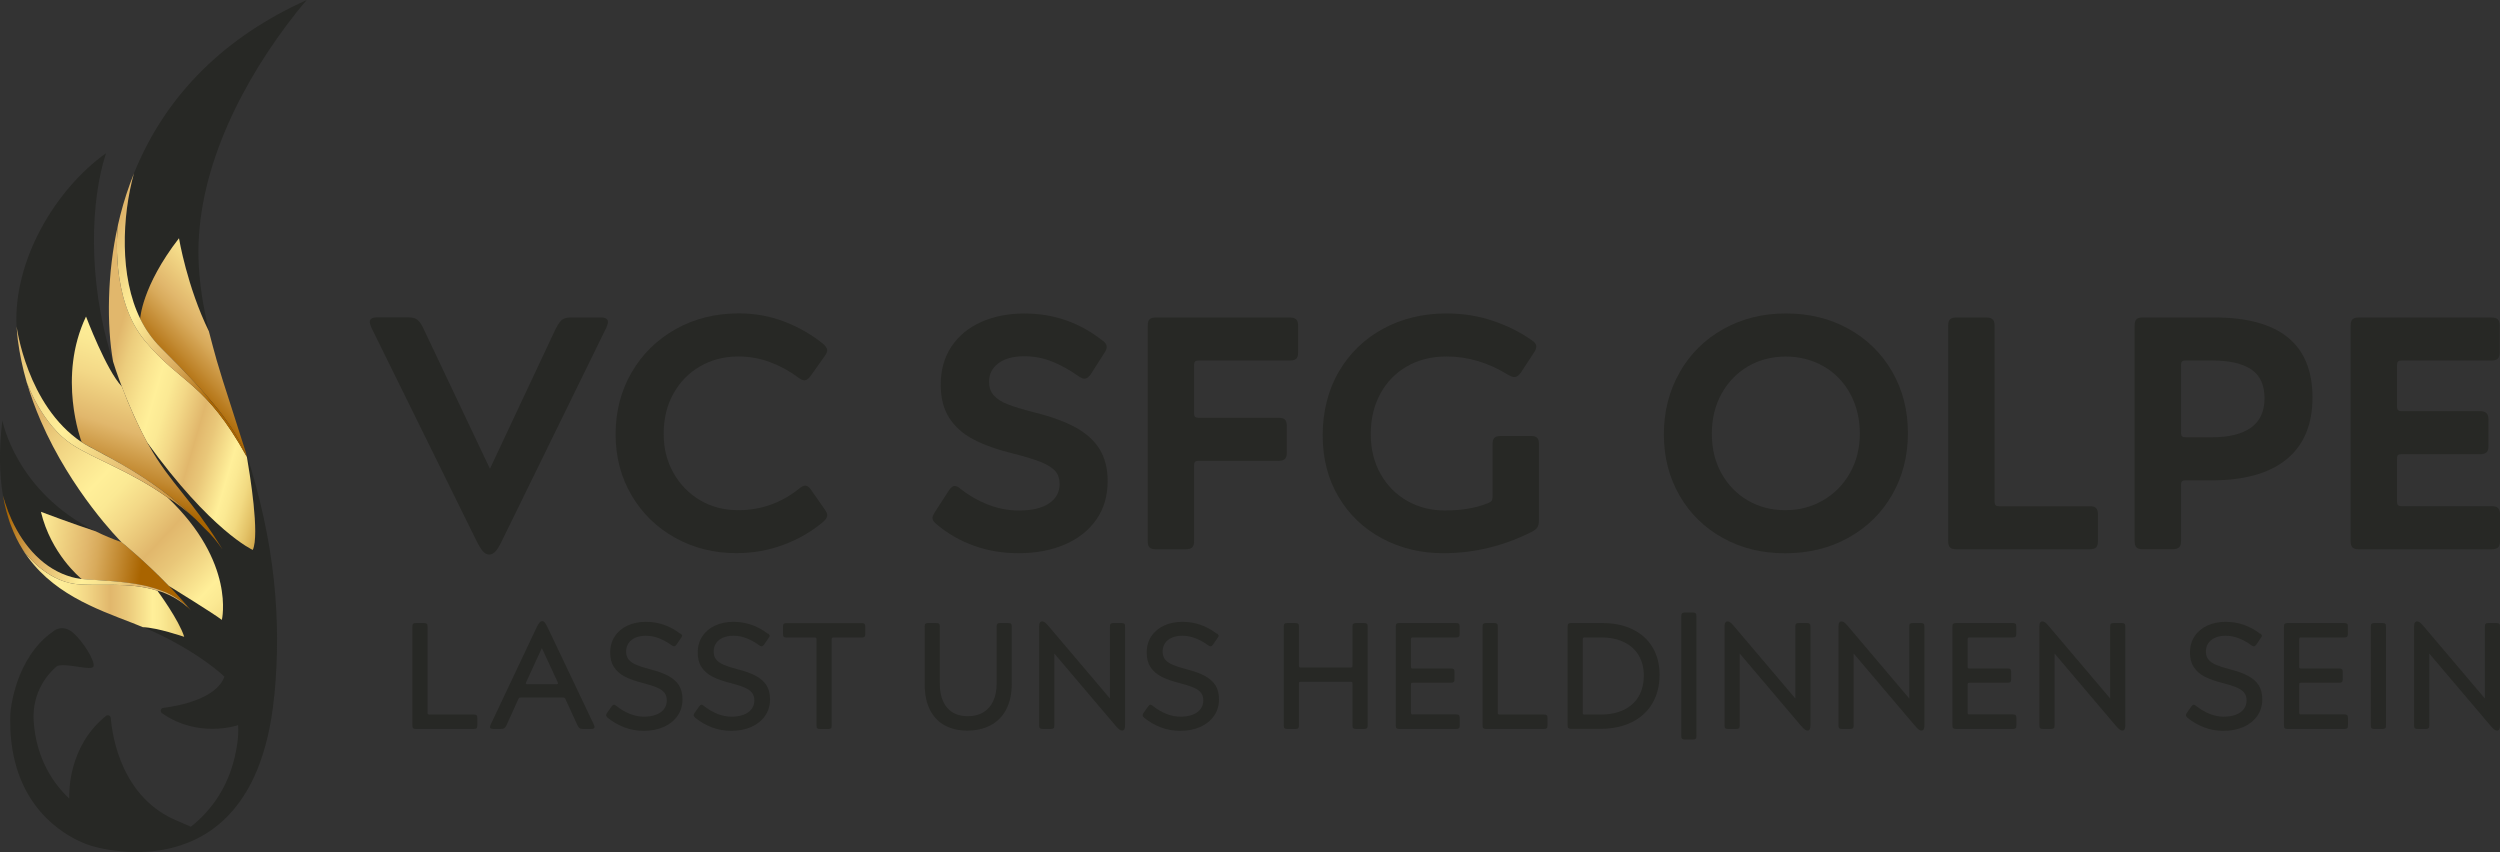 <?xml version="1.0" encoding="UTF-8"?>
<svg xmlns="http://www.w3.org/2000/svg" xmlns:xlink="http://www.w3.org/1999/xlink" id="Ebene_1" viewBox="0 0 425.2 144.92">
  <rect x="0" y="0" width="425.2" height="144.92" fill="#333333" stroke="none"/>
  <defs>
    <style>.cls-1{fill:url(#linear-gradient);}.cls-1,.cls-2,.cls-3,.cls-4,.cls-5,.cls-6,.cls-7,.cls-8,.cls-9,.cls-10{stroke-width:0px;}.cls-2{fill:url(#linear-gradient-4);}.cls-3{fill:url(#linear-gradient-2);}.cls-4{fill:url(#linear-gradient-3);}.cls-5{fill:url(#linear-gradient-8);}.cls-6{fill:url(#linear-gradient-9);}.cls-7{fill:url(#linear-gradient-7);}.cls-8{fill:url(#linear-gradient-5);}.cls-9{fill:url(#linear-gradient-6);}.cls-10{fill:#272825;}</style>
    <linearGradient id="linear-gradient" x1="18.63" y1="62.15" x2="53.73" y2="72.41" gradientUnits="userSpaceOnUse">
      <stop offset="0" stop-color="#e1b76c"></stop>
      <stop offset=".07" stop-color="#eccd7d"></stop>
      <stop offset=".18" stop-color="#fae591"></stop>
      <stop offset=".24" stop-color="#ffef99"></stop>
      <stop offset=".3" stop-color="#fbe994"></stop>
      <stop offset=".37" stop-color="#f3d887"></stop>
      <stop offset=".46" stop-color="#e4bd71"></stop>
      <stop offset=".48" stop-color="#e1b76c"></stop>
      <stop offset=".55" stop-color="#e9c779"></stop>
      <stop offset=".67" stop-color="#ffef99"></stop>
      <stop offset=".71" stop-color="#fbe993"></stop>
      <stop offset=".77" stop-color="#f2da82"></stop>
      <stop offset=".83" stop-color="#e3c267"></stop>
      <stop offset=".9" stop-color="#cd9f41"></stop>
      <stop offset=".98" stop-color="#b27411"></stop>
      <stop offset="1" stop-color="#a96400"></stop>
    </linearGradient>
    <linearGradient id="linear-gradient-2" x1="50.96" y1="44.82" x2="30.26" y2="64.93" gradientUnits="userSpaceOnUse">
      <stop offset="0" stop-color="#e1b76c"></stop>
      <stop offset=".11" stop-color="#eccd7d"></stop>
      <stop offset=".26" stop-color="#fae591"></stop>
      <stop offset=".35" stop-color="#ffef99"></stop>
      <stop offset=".66" stop-color="#e1b76c"></stop>
      <stop offset=".73" stop-color="#d8aa5b"></stop>
      <stop offset=".86" stop-color="#c28931"></stop>
      <stop offset="1" stop-color="#a96400"></stop>
    </linearGradient>
    <linearGradient id="linear-gradient-3" x1=".5" y1="100.91" x2="38.52" y2="100.91" xlink:href="#linear-gradient"></linearGradient>
    <linearGradient id="linear-gradient-4" x1="-4.24" y1="91.93" x2="24.15" y2="96.1" xlink:href="#linear-gradient-2"></linearGradient>
    <linearGradient id="linear-gradient-5" x1="6.43" y1="71.32" x2="50.83" y2="113.16" xlink:href="#linear-gradient"></linearGradient>
    <linearGradient id="linear-gradient-6" x1="36.79" y1="40.74" x2="22.49" y2="84.73" gradientUnits="userSpaceOnUse">
      <stop offset="0" stop-color="#e1b76c"></stop>
      <stop offset=".13" stop-color="#eccd7d"></stop>
      <stop offset=".3" stop-color="#fae591"></stop>
      <stop offset=".4" stop-color="#ffef99"></stop>
      <stop offset=".49" stop-color="#fbe994"></stop>
      <stop offset=".61" stop-color="#f3d887"></stop>
      <stop offset=".74" stop-color="#e4bd71"></stop>
      <stop offset=".77" stop-color="#e1b76c"></stop>
      <stop offset=".81" stop-color="#d8aa5b"></stop>
      <stop offset=".91" stop-color="#c28931"></stop>
      <stop offset="1" stop-color="#a96400"></stop>
    </linearGradient>
    <linearGradient id="linear-gradient-7" x1="16.54" y1="43.73" x2="41.56" y2="59.3" xlink:href="#linear-gradient-2"></linearGradient>
    <linearGradient id="linear-gradient-8" x1="-.37" y1="60.64" x2="38.78" y2="85" xlink:href="#linear-gradient-2"></linearGradient>
    <linearGradient id="linear-gradient-9" x1="23.39" y1="98.19" x2=".23" y2="89.55" xlink:href="#linear-gradient-2"></linearGradient>
  </defs>
  <g id="text">
    <g id="claim">
      <path class="cls-10" d="m94.62,55.74c.34-.68.68-1.14,1.01-1.38.34-.24.84-.37,1.52-.37h5.01c.83,0,1.24.26,1.24.79,0,.19-.09.51-.28.96l-17.52,35.77c-.53,1.13-.96,1.88-1.3,2.25-.34.38-.71.56-1.13.56-.38,0-.73-.2-1.07-.59-.34-.39-.77-1.14-1.3-2.23l-17.63-35.77c-.19-.45-.28-.77-.28-.96,0-.53.41-.79,1.24-.79h5.35c.64,0,1.13.12,1.46.37s.68.7,1.01,1.38l11.38,24,11.27-24Z"></path>
      <path class="cls-10" d="m135.91,83.11c.41-.34.77-.51,1.07-.51s.6.21.9.62l2.48,3.55c.22.34.34.62.34.84,0,.19-.06.38-.17.56-.11.19-.3.39-.56.62-2.03,1.69-4.3,2.99-6.82,3.91-2.52.92-5.14,1.38-7.89,1.38-3.83,0-7.31-.87-10.45-2.62-3.14-1.75-5.6-4.16-7.41-7.24-1.8-3.08-2.7-6.53-2.7-10.36s.91-7.42,2.73-10.53c1.82-3.12,4.32-5.57,7.49-7.35,3.17-1.78,6.75-2.68,10.73-2.68,2.74,0,5.33.47,7.77,1.41,2.44.94,4.66,2.22,6.65,3.83.19.19.34.37.45.54.11.17.17.33.17.48,0,.26-.13.58-.39.96l-2.48,3.49c-.34.45-.68.68-1.01.68-.26,0-.6-.15-1.01-.45-1.5-1.13-3.12-2.01-4.84-2.65-1.73-.64-3.53-.96-5.41-.96-2.37,0-4.52.56-6.45,1.66-1.93,1.11-3.46,2.66-4.56,4.65-1.11,1.99-1.66,4.26-1.66,6.82s.55,4.7,1.66,6.67c1.11,1.97,2.62,3.52,4.53,4.65,1.92,1.13,4.07,1.69,6.48,1.69,3.87,0,7.32-1.22,10.36-3.66Z"></path>
      <path class="cls-10" d="m187.61,57.99c.41.3.62.64.62,1.01,0,.3-.13.64-.39,1.01l-2.37,3.72c-.19.22-.36.39-.51.51-.15.11-.32.17-.51.17-.26,0-.58-.13-.96-.39-1.54-1.09-3.06-1.93-4.56-2.53-1.5-.6-3.08-.9-4.73-.9-1.84,0-3.3.39-4.37,1.18-1.07.79-1.61,1.84-1.61,3.15,0,.94.26,1.71.79,2.31.53.6,1.3,1.11,2.34,1.52,1.03.41,2.51.86,4.42,1.35,2.89.71,5.26,1.57,7.1,2.56,1.84,1,3.22,2.23,4.14,3.72.92,1.48,1.38,3.29,1.38,5.44,0,2.52-.64,4.69-1.91,6.53-1.28,1.84-3.06,3.26-5.35,4.25-2.29.99-4.92,1.49-7.89,1.49-2.7,0-5.23-.42-7.58-1.27-2.35-.84-4.44-2.04-6.28-3.58-.53-.41-.79-.79-.79-1.13,0-.23.15-.58.45-1.07l2.37-3.66c.15-.22.31-.4.48-.53.17-.13.33-.2.48-.2.3,0,.64.17,1.01.51,1.43,1.13,2.99,2.02,4.7,2.68,1.71.66,3.45.99,5.21.99,2.22,0,3.92-.4,5.13-1.21,1.2-.81,1.8-1.91,1.8-3.29,0-.9-.24-1.63-.73-2.2-.49-.56-1.29-1.07-2.39-1.52-1.11-.45-2.69-.94-4.76-1.46-2.74-.68-5-1.48-6.79-2.42-1.78-.94-3.15-2.16-4.11-3.66s-1.44-3.38-1.44-5.63c0-2.52.61-4.68,1.83-6.51,1.22-1.82,2.91-3.21,5.07-4.17,2.16-.96,4.61-1.44,7.35-1.44,4.99,0,9.44,1.56,13.35,4.67Z"></path>
      <path class="cls-10" d="m202.76,93.11c-.23.21-.58.31-1.07.31h-5.13c-.49,0-.84-.1-1.04-.31-.21-.21-.31-.55-.31-1.04v-36.72c0-.49.1-.84.31-1.04s.55-.31,1.04-.31h22.81c.49,0,.84.1,1.07.31.22.21.34.55.34,1.04v4.62c0,.49-.1.84-.31,1.04s-.57.31-1.1.31h-15.55c-.26,0-.45.06-.56.17-.11.11-.17.3-.17.56v8.28c0,.26.06.45.17.56.11.11.3.17.56.17h13.63c.53,0,.89.1,1.1.31.21.21.31.57.31,1.1v4.56c0,.49-.11.84-.34,1.04-.23.21-.58.31-1.07.31h-13.63c-.26,0-.45.06-.56.17-.11.11-.17.3-.17.56v12.96c0,.49-.11.84-.34,1.04Z"></path>
      <path class="cls-10" d="m261.49,89.67c-.17.28-.48.54-.93.76-4.81,2.44-9.84,3.66-15.1,3.66-3.79,0-7.26-.84-10.39-2.51-3.14-1.67-5.6-4.03-7.41-7.07-1.8-3.04-2.7-6.53-2.7-10.48s.92-7.71,2.76-10.84c1.84-3.14,4.36-5.57,7.55-7.29,3.19-1.73,6.78-2.59,10.76-2.59,2.74,0,5.35.41,7.83,1.24,2.48.83,4.68,1.92,6.59,3.27.56.34.84.71.84,1.13,0,.3-.13.64-.39,1.01l-2.25,3.44c-.34.49-.7.73-1.07.73-.26,0-.6-.11-1.01-.34-3.38-2.1-6.89-3.16-10.53-3.16-2.55,0-4.81.56-6.76,1.69s-3.46,2.68-4.53,4.67c-1.07,1.99-1.61,4.26-1.61,6.82s.55,4.82,1.66,6.79c1.11,1.97,2.62,3.5,4.53,4.59,1.92,1.09,4.06,1.63,6.42,1.63,2.85,0,5.29-.41,7.32-1.24.34-.15.55-.3.65-.45.09-.15.14-.39.14-.73v-8.9c0-.49.1-.84.31-1.04s.55-.31,1.04-.31h5.18c.49,0,.84.1,1.04.31.21.21.31.55.31,1.04v12.96c0,.53-.08.93-.25,1.21Z"></path>
      <path class="cls-10" d="m285.68,63.31c1.8-3.14,4.28-5.59,7.43-7.35,3.15-1.76,6.7-2.65,10.65-2.65s7.49.87,10.65,2.62c3.15,1.75,5.62,4.17,7.41,7.27,1.78,3.1,2.68,6.58,2.68,10.45s-.9,7.42-2.7,10.53c-1.8,3.12-4.29,5.55-7.46,7.3-3.17,1.75-6.75,2.62-10.73,2.62s-7.43-.86-10.56-2.59c-3.14-1.73-5.6-4.13-7.38-7.21-1.78-3.08-2.68-6.55-2.68-10.42s.9-7.43,2.7-10.56Zm7.1,17.18c1.09,1.97,2.58,3.51,4.48,4.62,1.9,1.11,4.03,1.66,6.39,1.66s4.46-.55,6.39-1.66c1.93-1.11,3.46-2.66,4.59-4.65,1.13-1.99,1.69-4.22,1.69-6.7s-.55-4.83-1.66-6.84c-1.11-2.01-2.63-3.56-4.56-4.65-1.93-1.09-4.07-1.63-6.39-1.63s-4.5.56-6.39,1.66c-1.9,1.11-3.4,2.66-4.51,4.65-1.11,1.99-1.66,4.26-1.66,6.82s.54,4.76,1.63,6.73Z"></path>
      <path class="cls-10" d="m339.41,85.93c.11.11.3.17.56.17h15.49c.49,0,.84.1,1.04.31.21.21.31.55.31,1.04v4.62c0,.49-.1.84-.31,1.04s-.55.31-1.04.31h-22.76c-.49,0-.84-.1-1.04-.31-.21-.21-.31-.55-.31-1.04v-36.72c0-.49.1-.84.31-1.04s.55-.31,1.04-.31h5.13c.49,0,.84.1,1.07.31.23.21.34.55.34,1.04v30.02c0,.26.06.45.17.56Z"></path>
      <path class="cls-10" d="m371.12,81.87c-.11.11-.17.3-.17.56v9.63c0,.49-.11.84-.34,1.04-.23.21-.58.31-1.07.31h-5.13c-.49,0-.84-.1-1.04-.31-.21-.21-.31-.55-.31-1.04v-36.72c0-.49.1-.84.31-1.04s.55-.31,1.04-.31h12.17c11.15,0,16.73,4.54,16.73,13.63,0,4.58-1.47,8.08-4.39,10.48-2.93,2.4-7.19,3.6-12.79,3.6h-4.45c-.26,0-.45.06-.56.17Zm0-20.39c-.11.11-.17.3-.17.56v11.6c0,.26.06.45.17.56s.3.17.56.17h4.51c2.89,0,5.11-.54,6.65-1.63s2.31-2.76,2.31-5.01-.75-3.89-2.25-4.9c-1.5-1.01-3.74-1.52-6.7-1.52h-4.51c-.26,0-.45.06-.56.17Z"></path>
      <path class="cls-10" d="m424.86,86.41c.23.21.34.55.34,1.04v4.62c0,.49-.11.84-.34,1.04-.23.21-.58.31-1.07.31h-22.64c-.49,0-.84-.1-1.04-.31-.21-.21-.31-.55-.31-1.04v-36.72c0-.49.1-.84.31-1.04s.55-.31,1.04-.31h22.59c.49,0,.84.1,1.07.31.23.21.34.55.34,1.04v4.62c0,.49-.11.84-.34,1.04-.23.21-.58.31-1.07.31h-15.32c-.26,0-.45.06-.56.17-.11.11-.17.3-.17.56v7.15c0,.26.06.45.17.56.11.11.3.17.56.17h13.41c.49,0,.84.11,1.07.34s.34.58.34,1.07v4.56c0,.49-.11.84-.34,1.04-.23.21-.58.31-1.07.31h-13.41c-.26,0-.45.05-.56.14-.11.09-.17.29-.17.59v7.38c0,.26.06.45.17.56.11.11.3.17.56.17h15.38c.49,0,.84.1,1.07.31Z"></path>
    </g>
    <g id="clubname">
      <path class="cls-10" d="m72.79,121.47s.12.06.24.06h7.58c.21,0,.35.04.44.12.09.08.13.23.13.45v1.31c0,.22-.04.37-.13.45s-.23.12-.44.12h-9.9c-.21,0-.35-.04-.44-.12-.09-.08-.13-.23-.13-.45v-16.87c0-.22.04-.37.13-.45.09-.08.23-.12.44-.12h1.44c.21,0,.35.04.44.12.09.08.13.23.13.45v14.71c0,.1.02.18.06.22Z"></path>
      <path class="cls-10" d="m96,118.68c-.06-.03-.16-.05-.3-.05h-7.07c-.14,0-.24.02-.3.05-.06.03-.12.12-.19.26l-1.95,4.32c-.14.29-.27.48-.4.58-.13.09-.33.14-.6.14h-1.31c-.36,0-.54-.11-.54-.33,0-.09.04-.23.13-.44l7.69-16.27c.24-.51.43-.86.58-1.03s.3-.26.48-.26.33.09.46.26c.14.17.33.51.57,1.03l7.74,16.27c.09.21.13.35.13.44,0,.22-.18.33-.54.33h-1.41c-.27,0-.48-.05-.6-.14-.13-.09-.26-.29-.4-.58l-1.98-4.32c-.05-.14-.11-.22-.17-.26Zm-1.09-2.47c0-.05-.03-.13-.08-.23l-2.67-5.76-2.65,5.76c-.05.1-.08.19-.08.26,0,.09.09.13.26.13h4.94c.19,0,.28-.05.28-.16Z"></path>
      <path class="cls-10" d="m115.73,107.73c.09.07.15.14.21.21.05.07.08.13.08.18,0,.1-.07.24-.21.41l-.75,1.11c-.07.09-.14.15-.21.21-.07.05-.14.08-.21.08-.1,0-.24-.06-.41-.18-.69-.5-1.39-.89-2.11-1.18-.72-.29-1.48-.44-2.29-.44-.65,0-1.23.11-1.74.32-.51.21-.9.52-1.18.93s-.42.88-.42,1.43.14,1,.42,1.35c.28.35.7.65,1.25.89s1.31.49,2.29.75c1.32.33,2.39.71,3.2,1.14.81.44,1.42.98,1.83,1.62.4.64.6,1.44.6,2.38,0,1.06-.28,2-.85,2.82-.57.81-1.35,1.44-2.34,1.88-.99.44-2.13.66-3.42.66-1.17,0-2.26-.2-3.28-.59-1.02-.39-1.96-.93-2.82-1.62-.19-.17-.28-.32-.28-.44s.06-.27.18-.44l.77-1.08c.14-.19.27-.28.39-.28.09,0,.21.07.39.21,1.56,1.22,3.13,1.83,4.7,1.83.79,0,1.47-.11,2.06-.33.58-.22,1.03-.54,1.35-.96s.48-.9.48-1.45-.13-.97-.39-1.31-.67-.64-1.25-.89c-.57-.25-1.38-.51-2.43-.78-1.23-.31-2.25-.67-3.05-1.08-.8-.41-1.41-.95-1.85-1.61-.44-.66-.66-1.49-.66-2.48,0-1.08.27-2.01.8-2.8.53-.79,1.26-1.39,2.17-1.81.92-.42,1.95-.63,3.1-.63,2.16,0,4.11.68,5.86,2.03Z"></path>
      <path class="cls-10" d="m130.62,107.73c.09.07.15.14.21.21.05.07.08.13.08.18,0,.1-.07.24-.21.41l-.75,1.11c-.07.09-.14.15-.21.21-.07.05-.14.08-.21.08-.1,0-.24-.06-.41-.18-.69-.5-1.39-.89-2.11-1.18-.72-.29-1.48-.44-2.29-.44-.65,0-1.23.11-1.74.32-.51.21-.9.52-1.18.93s-.42.88-.42,1.43.14,1,.42,1.35c.28.35.7.65,1.25.89s1.31.49,2.29.75c1.32.33,2.39.71,3.2,1.14.81.44,1.42.98,1.83,1.62.4.64.6,1.44.6,2.38,0,1.06-.28,2-.85,2.82-.57.81-1.35,1.44-2.34,1.88-.99.44-2.13.66-3.42.66-1.17,0-2.26-.2-3.28-.59-1.02-.39-1.96-.93-2.82-1.62-.19-.17-.28-.32-.28-.44s.06-.27.18-.44l.77-1.08c.14-.19.27-.28.39-.28.09,0,.21.07.39.21,1.56,1.22,3.13,1.83,4.7,1.83.79,0,1.47-.11,2.06-.33.58-.22,1.03-.54,1.35-.96s.48-.9.48-1.45-.13-.97-.39-1.31-.67-.64-1.25-.89c-.57-.25-1.38-.51-2.43-.78-1.23-.31-2.25-.67-3.05-1.08-.8-.41-1.41-.95-1.85-1.61-.44-.66-.66-1.49-.66-2.48,0-1.08.27-2.01.8-2.8.53-.79,1.26-1.39,2.17-1.81.92-.42,1.95-.63,3.1-.63,2.16,0,4.11.68,5.86,2.03Z"></path>
      <path class="cls-10" d="m147.02,108.31c-.09.08-.23.12-.44.12h-4.83c-.12,0-.2.02-.24.06-.04.04-.06.12-.06.22v14.71c0,.22-.04.37-.13.45-.09.08-.23.12-.44.12h-1.44c-.21,0-.35-.04-.44-.12s-.13-.23-.13-.45v-14.71c0-.1-.02-.18-.06-.22-.04-.04-.12-.06-.24-.06h-4.83c-.21,0-.35-.04-.44-.12s-.13-.23-.13-.45v-1.31c0-.22.04-.37.13-.45.09-.08.23-.12.44-.12h12.85c.21,0,.35.04.44.12.09.08.13.23.13.45v1.31c0,.22-.04.37-.13.45Z"></path>
      <path class="cls-10" d="m171.12,120.7c-.64,1.19-1.53,2.08-2.67,2.67-1.14.59-2.45.89-3.92.89s-2.68-.28-3.77-.85-1.94-1.44-2.56-2.62c-.62-1.18-.93-2.65-.93-4.4v-9.85c0-.22.04-.37.13-.45.09-.08.23-.12.44-.12h1.41c.22,0,.38.04.46.12.09.08.13.23.13.45v9.69c0,1.77.41,3.14,1.23,4.11.82.98,2.01,1.47,3.55,1.47,1.03,0,1.91-.22,2.64-.67.73-.45,1.29-1.08,1.67-1.91.39-.83.58-1.82.58-2.97v-9.72c0-.22.04-.37.13-.45.09-.08.22-.12.41-.12h1.44c.22,0,.38.04.46.12.09.08.13.23.13.45v9.77c0,1.73-.32,3.19-.96,4.38Z"></path>
      <path class="cls-10" d="m188.9,106.09c.09-.08.23-.12.44-.12h1.44c.21,0,.35.04.44.12.09.08.13.23.13.45v16.87c0,.57-.17.85-.51.85-.14,0-.28-.06-.44-.17-.15-.11-.37-.32-.64-.63l-10.44-12.31v12.26c0,.22-.04.37-.13.45s-.23.12-.44.12h-1.44c-.21,0-.35-.04-.44-.12-.09-.08-.13-.23-.13-.45v-16.87c0-.29.04-.51.13-.64.09-.14.22-.21.41-.21.14,0,.28.06.44.17s.36.32.62.63l10.44,12.31v-12.26c0-.22.04-.37.13-.45Z"></path>
      <path class="cls-10" d="m206.98,107.73c.09.07.15.14.21.21.05.07.08.13.08.18,0,.1-.07.24-.21.41l-.75,1.11c-.07.09-.14.15-.21.21-.07.05-.14.08-.21.08-.1,0-.24-.06-.41-.18-.69-.5-1.39-.89-2.11-1.18-.72-.29-1.48-.44-2.29-.44-.65,0-1.23.11-1.74.32-.51.21-.9.52-1.18.93s-.42.88-.42,1.43.14,1,.42,1.35c.28.35.7.65,1.25.89s1.31.49,2.29.75c1.32.33,2.39.71,3.2,1.14.81.44,1.42.98,1.83,1.62.4.64.6,1.44.6,2.38,0,1.06-.28,2-.85,2.82-.57.81-1.35,1.44-2.34,1.88-.99.44-2.13.66-3.42.66-1.17,0-2.26-.2-3.28-.59-1.02-.39-1.96-.93-2.82-1.62-.19-.17-.28-.32-.28-.44s.06-.27.18-.44l.77-1.08c.14-.19.27-.28.39-.28.09,0,.21.07.39.21,1.56,1.22,3.13,1.83,4.7,1.83.79,0,1.47-.11,2.06-.33.58-.22,1.03-.54,1.35-.96s.48-.9.48-1.45-.13-.97-.39-1.31-.67-.64-1.25-.89c-.57-.25-1.38-.51-2.43-.78-1.23-.31-2.25-.67-3.05-1.08-.8-.41-1.41-.95-1.85-1.61-.44-.66-.66-1.49-.66-2.48,0-1.08.27-2.01.8-2.8.53-.79,1.26-1.39,2.17-1.81.92-.42,1.95-.63,3.1-.63,2.16,0,4.11.68,5.86,2.03Z"></path>
      <path class="cls-10" d="m232.48,123.86c-.09.08-.23.12-.44.12h-1.44c-.21,0-.35-.04-.44-.12-.09-.08-.13-.23-.13-.45v-7.17c0-.1-.02-.18-.06-.22-.04-.04-.12-.06-.24-.06h-8.51c-.12,0-.2.02-.24.06s-.06.12-.06.22v7.17c0,.22-.04.37-.13.45s-.23.12-.44.12h-1.44c-.21,0-.35-.04-.44-.12-.09-.08-.13-.23-.13-.45v-16.87c0-.22.04-.37.13-.45.09-.08.23-.12.44-.12h1.44c.21,0,.35.04.44.12.09.08.13.23.13.45v6.68c0,.1.02.18.06.23s.12.08.24.08h8.51c.12,0,.2-.03.24-.08.04-.05.06-.13.06-.23v-6.68c0-.22.04-.37.13-.45.09-.08.23-.12.44-.12h1.44c.21,0,.35.04.44.12.09.08.13.23.13.45v16.87c0,.22-.04.37-.13.45Z"></path>
      <path class="cls-10" d="m248.14,121.65c.09.08.13.23.13.45v1.31c0,.22-.04.37-.13.45-.09.08-.23.12-.44.12h-9.74c-.21,0-.35-.04-.44-.12-.09-.08-.13-.23-.13-.45v-16.87c0-.22.04-.37.13-.45.09-.08.23-.12.44-.12h9.72c.21,0,.35.04.44.12.09.08.13.23.13.45v1.31c0,.22-.04.37-.13.45-.09.08-.23.12-.44.12h-7.4c-.12,0-.2.02-.24.06s-.06.12-.06.22v4.7c0,.12.02.2.06.24s.12.06.24.06h6.53c.21,0,.35.04.44.12.09.08.13.23.13.45v1.28c0,.21-.04.35-.13.44-.09.09-.23.13-.44.13h-6.53c-.12,0-.2.02-.24.06s-.06.12-.06.22v4.83c0,.1.02.18.06.22s.12.06.24.06h7.43c.21,0,.35.04.44.12Z"></path>
      <path class="cls-10" d="m254.81,121.47s.12.06.24.06h7.58c.21,0,.35.04.44.12.09.08.13.23.13.45v1.31c0,.22-.04.37-.13.45-.09.08-.23.12-.44.12h-9.9c-.21,0-.35-.04-.44-.12-.09-.08-.13-.23-.13-.45v-16.87c0-.22.04-.37.13-.45.09-.08.23-.12.44-.12h1.44c.21,0,.35.04.44.12.09.08.13.23.13.45v14.71c0,.1.02.18.06.22Z"></path>
      <path class="cls-10" d="m266.75,106.09c.09-.08.23-.12.44-.12h5.35c1.99,0,3.71.36,5.18,1.09,1.47.73,2.59,1.75,3.37,3.07.78,1.32,1.17,2.86,1.17,4.63,0,1.85-.41,3.47-1.22,4.86-.81,1.39-1.98,2.46-3.5,3.21-1.52.75-3.3,1.13-5.36,1.13h-4.99c-.21,0-.35-.04-.44-.12-.09-.08-.13-.23-.13-.45v-16.87c0-.22.04-.37.13-.45Zm2.51,2.39s-.06.12-.06.22v12.55c0,.1.02.18.06.22.04.04.12.06.24.06h2.73c1.54,0,2.87-.27,3.97-.81,1.1-.54,1.95-1.31,2.52-2.3s.86-2.18.86-3.55c0-1.29-.29-2.42-.86-3.39s-1.41-1.73-2.49-2.26c-1.09-.53-2.39-.8-3.89-.8h-2.83c-.12,0-.2.02-.24.06Z"></path>
      <path class="cls-10" d="m288.4,125.64c-.09.09-.23.14-.44.14h-1.44c-.21,0-.35-.05-.44-.14-.09-.09-.13-.27-.13-.54v-20.24c0-.27.04-.45.13-.54.09-.09.23-.14.44-.14h1.44c.21,0,.35.05.44.14.09.09.13.27.13.54v20.24c0,.27-.04.45-.13.54Z"></path>
      <path class="cls-10" d="m305.47,106.09c.09-.08.23-.12.44-.12h1.44c.21,0,.35.04.44.12.09.08.13.23.13.45v16.87c0,.57-.17.85-.51.85-.14,0-.28-.06-.44-.17-.16-.11-.37-.32-.64-.63l-10.44-12.31v12.26c0,.22-.04.37-.13.45-.09.08-.23.12-.44.12h-1.44c-.21,0-.35-.04-.44-.12-.09-.08-.13-.23-.13-.45v-16.87c0-.29.04-.51.13-.64.09-.14.22-.21.41-.21.14,0,.28.06.44.17.15.11.36.32.62.63l10.44,12.31v-12.26c0-.22.04-.37.13-.45Z"></path>
      <path class="cls-10" d="m324.85,106.09c.09-.08.23-.12.44-.12h1.44c.21,0,.35.04.44.12.09.08.13.23.13.45v16.87c0,.57-.17.85-.51.85-.14,0-.28-.06-.44-.17-.16-.11-.37-.32-.64-.63l-10.44-12.31v12.26c0,.22-.04.37-.13.45-.09.08-.23.12-.44.12h-1.44c-.21,0-.35-.04-.44-.12-.09-.08-.13-.23-.13-.45v-16.87c0-.29.04-.51.13-.64.09-.14.22-.21.41-.21.14,0,.28.06.44.17.15.11.36.32.62.63l10.44,12.31v-12.26c0-.22.04-.37.13-.45Z"></path>
      <path class="cls-10" d="m342.82,121.65c.09.08.13.23.13.45v1.31c0,.22-.04.37-.13.45-.09.08-.23.12-.44.12h-9.74c-.21,0-.35-.04-.44-.12-.09-.08-.13-.23-.13-.45v-16.87c0-.22.04-.37.13-.45.09-.08.23-.12.44-.12h9.72c.21,0,.35.04.44.12.09.08.13.23.13.45v1.31c0,.22-.04.37-.13.45-.09.08-.23.12-.44.12h-7.4c-.12,0-.2.02-.24.06-.04.04-.06.12-.06.22v4.7c0,.12.02.2.06.24.04.04.12.06.24.06h6.53c.21,0,.35.04.44.12.09.08.13.23.13.45v1.28c0,.21-.04.35-.13.44-.09.09-.23.13-.44.13h-6.53c-.12,0-.2.02-.24.06-.04.04-.06.12-.06.22v4.83c0,.1.02.18.06.22.04.04.12.06.24.06h7.43c.21,0,.35.04.44.12Z"></path>
      <path class="cls-10" d="m359.02,106.09c.09-.08.23-.12.44-.12h1.44c.21,0,.35.04.44.12.09.08.13.23.13.45v16.87c0,.57-.17.85-.51.85-.14,0-.28-.06-.44-.17-.16-.11-.37-.32-.64-.63l-10.44-12.31v12.26c0,.22-.04.37-.13.45-.09.08-.23.12-.44.12h-1.44c-.21,0-.35-.04-.44-.12-.09-.08-.13-.23-.13-.45v-16.87c0-.29.04-.51.13-.64.09-.14.22-.21.41-.21.14,0,.28.06.44.17.15.11.36.32.62.63l10.44,12.31v-12.26c0-.22.04-.37.13-.45Z"></path>
      <path class="cls-10" d="m384.42,107.73c.09.07.15.14.21.21.05.07.08.13.08.18,0,.1-.07.24-.21.41l-.75,1.11c-.07.09-.14.15-.21.21-.07.05-.14.08-.21.08-.1,0-.24-.06-.41-.18-.69-.5-1.39-.89-2.11-1.18-.72-.29-1.48-.44-2.29-.44-.65,0-1.23.11-1.74.32s-.9.52-1.18.93-.42.88-.42,1.43.14,1,.42,1.35c.28.35.7.65,1.25.89.55.24,1.31.49,2.29.75,1.32.33,2.39.71,3.2,1.14.81.44,1.42.98,1.83,1.62.4.64.6,1.44.6,2.38,0,1.06-.28,2-.85,2.82-.57.81-1.35,1.44-2.34,1.88-.99.44-2.13.66-3.42.66-1.17,0-2.26-.2-3.28-.59-1.02-.39-1.96-.93-2.82-1.62-.19-.17-.28-.32-.28-.44s.06-.27.18-.44l.77-1.08c.14-.19.27-.28.39-.28.09,0,.21.07.39.21,1.56,1.22,3.13,1.83,4.7,1.83.79,0,1.47-.11,2.06-.33.58-.22,1.03-.54,1.35-.96.32-.42.48-.9.48-1.45s-.13-.97-.39-1.31c-.26-.34-.67-.64-1.25-.89-.57-.25-1.38-.51-2.43-.78-1.23-.31-2.25-.67-3.05-1.08s-1.41-.95-1.85-1.61c-.44-.66-.66-1.49-.66-2.48,0-1.08.27-2.01.8-2.8.53-.79,1.26-1.39,2.17-1.81.92-.42,1.95-.63,3.1-.63,2.16,0,4.11.68,5.86,2.03Z"></path>
      <path class="cls-10" d="m399.21,121.65c.09.08.13.23.13.45v1.31c0,.22-.04.37-.13.45-.09.08-.23.12-.44.12h-9.74c-.21,0-.35-.04-.44-.12-.09-.08-.13-.23-.13-.45v-16.87c0-.22.04-.37.13-.45.09-.08.23-.12.44-.12h9.72c.21,0,.35.04.44.12.09.08.13.23.13.45v1.31c0,.22-.04.37-.13.45-.09.08-.23.12-.44.12h-7.4c-.12,0-.2.02-.24.06-.04.04-.06.12-.06.22v4.7c0,.12.02.2.06.24.04.04.12.06.24.06h6.53c.21,0,.35.04.44.12.09.08.13.23.13.45v1.28c0,.21-.04.35-.13.44-.09.09-.23.13-.44.13h-6.53c-.12,0-.2.02-.24.06-.04.04-.06.12-.06.22v4.83c0,.1.02.18.06.22.04.04.12.06.24.06h7.43c.21,0,.35.04.44.12Z"></path>
      <path class="cls-10" d="m405.68,123.86c-.09.08-.23.12-.44.12h-1.44c-.21,0-.35-.04-.44-.12-.09-.08-.13-.23-.13-.45v-16.87c0-.22.04-.37.13-.45.09-.08.23-.12.44-.12h1.44c.21,0,.35.04.44.12.09.08.13.23.13.45v16.87c0,.22-.04.37-.13.45Z"></path>
      <path class="cls-10" d="m422.75,106.09c.09-.08.23-.12.44-.12h1.44c.21,0,.35.04.44.12.09.08.13.23.13.45v16.87c0,.57-.17.85-.51.85-.14,0-.28-.06-.44-.17-.16-.11-.37-.32-.64-.63l-10.44-12.31v12.26c0,.22-.04.37-.13.45-.09.08-.23.12-.44.12h-1.44c-.21,0-.35-.04-.44-.12-.09-.08-.13-.23-.13-.45v-16.87c0-.29.04-.51.13-.64.09-.14.22-.21.41-.21.14,0,.28.06.44.17.15.11.36.32.62.63l10.44,12.31v-12.26c0-.22.04-.37.13-.45Z"></path>
    </g>
  </g>
  <g id="symbol">
    <path id="black-bg" class="cls-10" d="m46.64,118.36c-.49,5.09-1.52,9.22-2.9,12.59h0c-4.62,11.2-13.27,13.79-19.79,13.96-1.24.03-2.41-.02-3.45-.13-3.01-.28-5.02-.94-5.02-.94,0,0-.81-.22-2.04-.8-3.95-1.85-12.2-7.44-11.68-21.65,0,0,.06-1.1.43-2.74.04-.13.07-.27.09-.4h0c.03-.12.05-.24.09-.35.62-2.47,1.89-5.81,4.4-8.53.97-1.05,1.38-1.3,2.53-2.17,0,0,1.48-1.05,3.19.47,1.71,1.52,3.62,4.67,3.43,5.62-.19.95-4.25-.54-6.15-.05,0,0-.02.01-.04.03-.06.04-.16.13-.3.25-1.04.92-4.05,4.02-3.7,9.19.43,6.24,3.28,10.53,6.05,13.1,0-.03,0-.06,0-.08,0-.01,0-.03,0-.04-.02-1.08-.12-8.81,6.26-13.94.31-.24.77-.04.8.35.26,3.17,1.85,13.71,11.47,17.57l2.15.94c3.6-2.83,6.26-6.78,7.45-11.79.41-1.74.71-3.62.59-5.4,0-.06,0-.09,0-.09,0,0-6.73,2.35-12.95-2.04-.37-.26-.23-.84.21-.89,2.69-.34,9.03-1.54,10.41-5.31h0c-.16-.16-2.8-2.68-7.88-5.53-1.71-.96-3.7-1.95-5.97-2.91,2.47.07,6.89,1.6,7.03,1.64-.9-2.86-4.45-7.7-4.57-7.85,1.62.39,3.96,1.59,5.48,3.11.05.04.1.1.16.16-1.21-1.45-2.48-2.84-3.68-4.07.47.29,7.67,4.73,9,5.77,0,0,2.4-9.78-9.26-20.84,2.14,1.33,4.38,3.15,6.3,5.25,1.2,1.1,2.22,2.38,3.05,3.6-3.4-5.6-7.12-9.87-9.3-12.72-1.29-1.69-2.47-3.59-3.52-5.52,10.92,15.16,17.99,18.33,17.99,18.33,1.37-2.93-1.04-16.04-1.12-16.45,4.88,15.19,6.03,28.35,4.78,41.27Z"></path>
    <g id="black">
      <path class="cls-10" d="m.89,85.59c.31,1,.68,1.95,1.12,2.9,2.07,4.51,5.52,8.4,10.24,9.68.46.12.85.21,1.49.29.05,0,.1.01.15.02-.34-.28-5.23-4.32-6.95-11.44,0,0,5.49,2.07,9.32,3.32C2.64,83.62.4,71.49.4,71.49c-.59,4.96-.51,9.14.08,12.69.06.29.29,1.07.4,1.41Z"></path>
      <path class="cls-10" d="m23.86,54.25s.23-5.51,6.6-13.74c0,0,1.35,8.23,5.1,15.86-1.08-4.49-1.55-7.9-1.73-10.91-.92-14.56,6.16-29.43,14.91-41.17.97-1.3,2.37-3.09,3.41-4.26.01-.02.02-.03.03-.03-13.64,6.13-23.89,15.84-29.4,29.49-2.05,7.34-2.47,17.62,1.09,24.76Z"></path>
      <path class="cls-10" d="m13.87,75.2c-.08-.21-4.16-11.07.74-21.35,0,0,3.44,9.14,6.09,11.9-.04-.12-.09-.23-.13-.34-.56-1.48-1.03-2.87-1.32-3.78l-.05-.15c-.1-.31-.2-.62-.29-.93-4.02-13.07-3.48-26.45-.92-34.35.02-.06.03-.1.04-.12,0-.01,0-.02,0-.02-8.55,6.09-15.77,18.15-15.22,29.47,0,0,1.71,13.39,11.05,19.68Z"></path>
    </g>
    <g id="gold">
      <path class="cls-1" d="m25,75.21c10.92,15.15,17.99,18.32,17.99,18.32,1.2-2.57-.51-12.98-.99-15.77-.01-.03-.02-.06-.03-.09h0c-7.03-12.72-11.12-12.29-17.27-19.64-6.01-7.2-4.73-18.99-4.64-19.73-1.84,8.16-1.92,17.04-.83,23.18,1.16,3.8,3.45,9.45,5.78,13.74Z"></path>
      <path class="cls-3" d="m23.86,54.25c.88,1.77,2.03,3.44,3.51,4.9,8.53,8.44,12.52,13.34,14.57,18.51h0s.02.07.03.11c-.03-.19-.06-.34-.08-.45-.03-.11-.04-.19-.04-.24-.03-.09-.05-.17-.08-.26-.31-.99-1.23-3.85-2.14-6.7-2.96-9.07-3.07-9.9-4.08-13.68,0-.02,0-.04-.01-.06-3.74-7.64-5.1-15.86-5.1-15.86-6.37,8.23-6.6,13.74-6.6,13.74Z"></path>
      <path class="cls-4" d="m26.76,100.46c-4.88-1.55-9.83-.72-13.78-1.12-5.18-.53-8.78-5.38-9.1-5.84,0,0,.01.01.02.03,4.6,7.31,12.42,10.02,18.64,12.43.6.23,1.19.47,1.76.71,2.46.07,6.89,1.6,7.03,1.64-.9-2.86-4.45-7.69-4.57-7.85Z"></path>
      <path class="cls-2" d="m31.56,102.94c.12.1.23.22.35.34.11.1.22.19.32.29.07.07.15.16.24.25,0,0,.02.02.03.03-.9-1.07-1.83-2.12-2.76-3.12-.02-.02-.04-.04-.05-.06-.32-.34-.64-.68-.96-1.01-3.95-4.07-7.58-7.06-8.02-7.42,0,0,0,0,0,0,0,0-.02-.01-.02-.02,0,0-.02-.01-.02-.01h0c-1.58-.55-3.04-1.17-4.39-1.84h0c-3.83-1.25-9.32-3.32-9.32-3.32,1.72,7.12,6.61,11.17,6.95,11.44,1.15.12,1.08.09,2.22.16,2.04.12,3.83.26,5.43.46,0,0,.01,0,.02,0,.97.12,1.94.27,2.89.48.82.18,1.61.39,2.41.67.74.25,1.45.53,2.1.87.86.45,1.64.98,2.35,1.59.26.22.22.19.26.22Z"></path>
      <path class="cls-8" d="m28.73,99.66c.47.29,7.67,4.73,9,5.77,0,0,2.39-9.77-9.24-20.82-6.35-4.51-12.24-6.42-16.16-8.96-5.13-3.34-7.64-10.27-7.8-10.7.67,2.31,1.49,4.53,2.4,6.63,5.23,12.06,13.45,20.35,13.72,20.61h0s0,.01.02.02c0,0,.01.01.02.02,0,0,0,0,0,0,.42.34,4.07,3.33,8.03,7.42h0Z"></path>
      <path class="cls-9" d="m25.26,75.68c-.08-.14-.16-.28-.23-.42-.01-.02-.02-.04-.03-.06h0c-1.54-2.88-2.92-5.87-4.28-9.46-2.64-2.76-6.09-11.9-6.09-11.9-4.9,10.29-.82,21.14-.74,21.35,2,1.35,9.77,4.69,16.72,10.66.67.58,1.34,1.19,1.99,1.81.29.28.58.56.88.85.44.43.87.87,1.29,1.32,1.19,1.09,2.2,2.36,3.03,3.56-.01-.02-.03-.05-.04-.07-.2-.33-.4-.66-.61-.98-2.28-3.61-4.22-6.09-6.01-8.33-2.08-2.61-3.95-4.9-5.87-8.35Z"></path>
      <path class="cls-7" d="m24.68,58.03c6.14,7.36,10.24,6.92,17.27,19.63-2.06-5.16-6.04-10.06-14.57-18.51-1.48-1.47-2.63-3.13-3.51-4.9-3.58-7.19-3.11-17.51-1.09-24.76-.22.55-.43,1.1-.63,1.65-.89,2.42-1.57,4.82-2.09,7.13,0,0,0,.01,0,.04-.09.74-1.37,12.53,4.64,19.73Z"></path>
      <path class="cls-5" d="m12.33,75.65c3.91,2.55,9.81,4.45,16.16,8.96,0,0-.01-.01-.02-.02,1.6.99,3.24,2.26,4.78,3.71-7.76-7.72-16.85-11.41-19.37-13.1-9.35-6.28-11.05-19.68-11.05-19.68.04.74.1,1.48.19,2.24.32,2.47.83,4.87,1.5,7.18v.02c.17.42,2.68,7.35,7.81,10.7Z"></path>
      <path class="cls-6" d="m31.81,103.18c-.41-.36-1.07-.84-1.3-.99-.41-.27-.85-.53-1.12-.67-.78-.44-1.92-.88-2.33-.98-.05-.02-.05-.02-.3-.08-4.88-1.55-9.83-.72-13.78-1.12-.16-.01-.31-.04-.46-.06-1.38-.21-2.79-.77-3.88-1.44-.75-.44-1.5-.98-2.16-1.55-.71-.61-1.25-1.16-1.8-1.79-.16-.19-.31-.36-.43-.5-.04-.05-.07-.1-.11-.14-.1-.13-.18-.23-.22-.3-.02-.03-.03-.05-.04-.06-.01-.03-.02-.04-.02-.04-.77-1.22-1.44-2.57-2-4.08-.19-.38-.67-2.05-.79-2.47,0,0,0,0,0,0-.22-.83-.41-1.71-.56-2.63.05.19.04.16.09.32h0c.06.21.18.64.29.98.34,1.07.67,1.91,1.12,2.9,2.07,4.51,5.52,8.4,10.24,9.68.37.1.71.19,1.49.3.05,0,.1.01.15.01,1.21.12,1,.08,2.22.16,2.04.12,3.83.26,5.43.46,0,0,.01,0,.02,0,.97.12,1.94.27,2.89.48.25.06.81.16,1.76.46,0,0,0,0,.01,0,.37.12.52.17.64.21.74.25,1.45.53,2.1.87.8.43,1.53.89,2.35,1.59.23.19.22.19.26.22.08.07.16.15.25.24Z"></path>
    </g>
  </g>
</svg>

